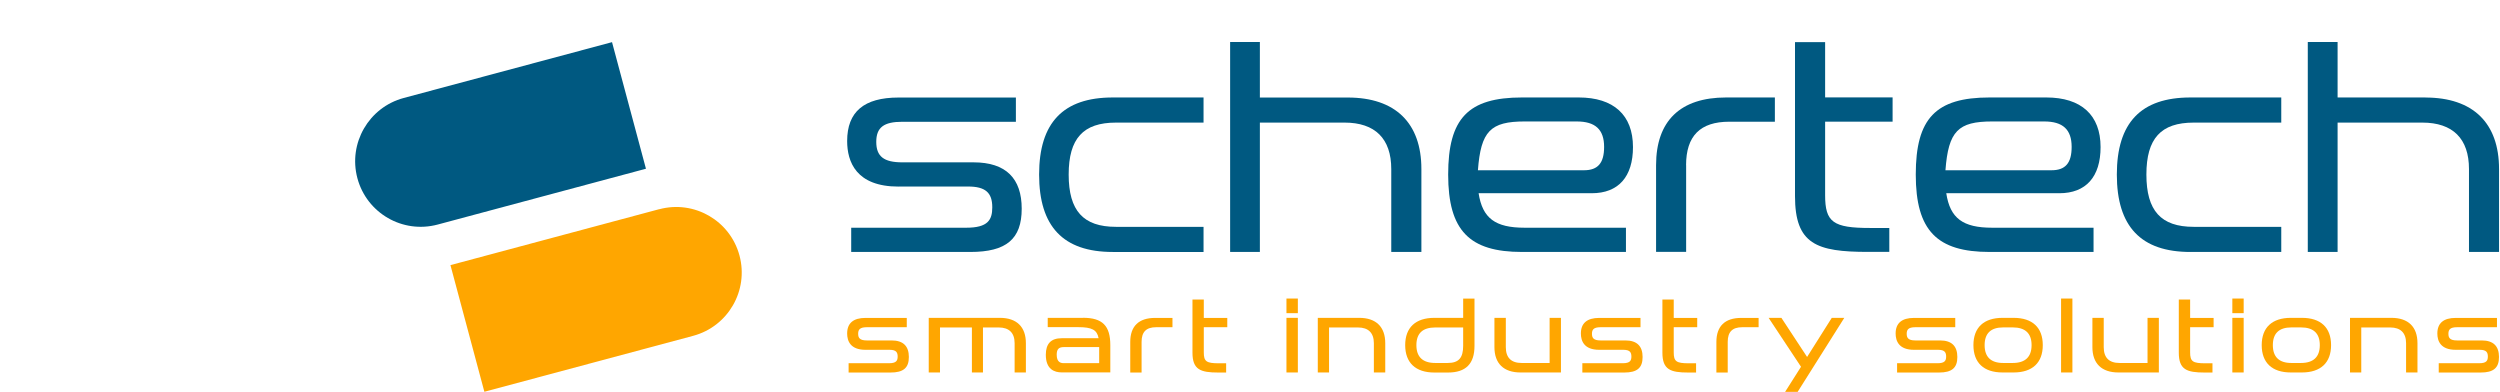 <?xml version="1.0" encoding="UTF-8"?>
<svg id="Ebene_1" data-name="Ebene 1" xmlns="http://www.w3.org/2000/svg" xmlns:xlink="http://www.w3.org/1999/xlink" viewBox="0 0 395 62">
  <defs>
    <style>
      .cls-1 {
        fill: #005981;
      }

      .cls-2 {
        fill: none;
      }

      .cls-3 {
        clip-path: url(#clippath-1);
      }

      .cls-4 {
        fill: #ffa600;
      }

      .cls-5 {
        clip-path: url(#clippath);
      }
    </style>
    <clipPath id="clippath">
      <rect class="cls-2" x="-196" y="-264" width="841.89" height="595.28"/>
    </clipPath>
    <clipPath id="clippath-1">
      <rect class="cls-2" x="-196" y="-264" width="841.89" height="595.28"/>
    </clipPath>
  </defs>
  <g class="cls-5">
    <g class="cls-3">
      <path class="cls-1" d="M141.97,29.47h10.98c2.72,0,3.83.95,3.83,3.28,0,2-.69,3.23-4.11,3.23h-18.18v3.83h18.82c5.69,0,8.12-2.04,8.12-6.83s-2.49-7.33-7.61-7.33h-11.26c-2.92,0-4.11-.94-4.11-3.23s1.19-3.18,4.11-3.18h17.95v-3.83h-18.54c-5.46,0-8.12,2.25-8.12,6.87,0,3.28,1.41,7.2,8.12,7.2"/>
      <path class="cls-1" d="M190.16,35.84h-13.84c-5.17,0-7.47-2.55-7.47-8.26s2.3-8.21,7.47-8.21h13.84v-3.97h-14.35c-7.82,0-11.63,3.98-11.63,12.18s3.8,12.23,11.63,12.23h14.35v-3.97Z"/>
      <path class="cls-1" d="M224.58,39.81v-13.1c0-7.29-4.13-11.3-11.63-11.3h-13.89V6.64h-4.7v33.17h4.7v-20.44h13.38c4.83,0,7.38,2.54,7.38,7.34v13.1h4.75Z"/>
      <path class="cls-1" d="M240.48,39.81h16.42v-3.83h-16.01c-4.64,0-6.66-1.49-7.27-5.45h17.88c4.2,0,6.51-2.59,6.51-7.29,0-5.06-3.05-7.84-8.58-7.84h-8.95c-8.51,0-11.67,3.3-11.67,12.18s3.38,12.23,11.67,12.23M240.9,19.19h8.21c2.96,0,4.34,1.28,4.34,4.02,0,2.55-.98,3.69-3.18,3.69h-16.76c.46-6.18,1.99-7.71,7.39-7.71"/>
      <path class="cls-1" d="M266.4,26.11c0-4.63,2.23-6.88,6.83-6.88h7.2v-3.83h-7.7c-7.24,0-11.07,3.7-11.07,10.7v13.7h4.75v-13.7Z"/>
      <path class="cls-1" d="M288.36,6.66h-4.75v24.33c0,7.59,3.4,8.81,11.53,8.81h3.37v-3.78h-3.04c-5.84,0-7.1-.92-7.1-5.17v-11.63h10.66v-3.83h-10.66V6.66Z"/>
      <path class="cls-1" d="M314.36,39.81h16.42v-3.83h-16.01c-4.64,0-6.66-1.49-7.26-5.45h17.87c4.2,0,6.51-2.59,6.51-7.29,0-5.06-3.05-7.84-8.58-7.84h-8.95c-8.51,0-11.67,3.3-11.67,12.18s3.38,12.23,11.67,12.23M314.77,19.19h8.21c2.96,0,4.34,1.28,4.34,4.02,0,2.55-.98,3.69-3.18,3.69h-16.76c.47-6.18,1.99-7.71,7.39-7.71"/>
      <path class="cls-1" d="M346.09,39.81h14.35v-3.97h-13.84c-5.17,0-7.47-2.55-7.47-8.26s2.3-8.21,7.47-8.21h13.84v-3.97h-14.35c-7.82,0-11.63,3.98-11.63,12.18s3.8,12.23,11.63,12.23"/>
      <path class="cls-1" d="M383.23,15.4h-13.89V6.64h-4.71v33.17h4.71v-20.44h13.38c4.83,0,7.38,2.54,7.38,7.34v13.1h4.75v-13.1c0-7.29-4.13-11.3-11.63-11.3"/>
      <path class="cls-4" d="M140.87,53.79h-3.92c-1.12,0-1.36-.42-1.36-1.05s.23-1.04,1.36-1.04h6.32v-1.47h-6.52c-1.92,0-2.9.83-2.9,2.46,0,1.17.5,2.58,2.9,2.58h3.82c1.05,0,1.26.43,1.26,1.07s-.22,1.05-1.36,1.05h-6.39v1.47h6.62c2.03,0,2.9-.73,2.9-2.45s-.89-2.62-2.72-2.62"/>
      <path class="cls-4" d="M157.97,50.22h-11.23v8.63h1.78v-7.11h5.04v7.11h1.75v-7.11h2.5c1.63,0,2.5.86,2.5,2.48v4.63h1.78v-4.63c0-2.58-1.46-4-4.11-4"/>
      <path class="cls-4" d="M171.1,50.22h-5.56v1.47h4.81c2.17,0,2.98.42,3.23,1.75h-5.83c-1.69,0-2.51.86-2.51,2.62,0,2.3,1.37,2.78,2.51,2.78h7.68v-4.31c0-3.07-1.25-4.32-4.32-4.32M173.67,57.38h-5.58c-.49,0-1.13-.14-1.13-1.33,0-.87.32-1.21,1.13-1.21h5.58v2.54Z"/>
      <path class="cls-4" d="M178.58,54.02v4.84h1.79v-4.84c0-1.58.73-2.32,2.31-2.32h2.57v-1.47h-2.75c-2.57,0-3.92,1.31-3.92,3.79"/>
      <path class="cls-4" d="M190.2,47.33h-1.79v8.39c0,2.68,1.26,3.14,4.08,3.14h1.24v-1.46h-1.13c-2,0-2.4-.29-2.4-1.73v-3.97h3.71v-1.47h-3.71v-2.89Z"/>
      <rect class="cls-4" x="203.26" y="47.17" width="1.8" height="2.31"/>
      <rect class="cls-4" x="203.26" y="50.22" width="1.8" height="8.63"/>
      <path class="cls-4" d="M214.75,50.22h-6.54v8.63h1.78v-7.11h4.58c1.63,0,2.5.86,2.5,2.48v4.63h1.8v-4.63c0-2.58-1.46-4-4.11-4"/>
      <path class="cls-4" d="M231.18,50.22h-4.55c-2.97,0-4.61,1.53-4.61,4.31s1.64,4.33,4.61,4.33h2.15c2.82,0,4.19-1.38,4.19-4.21v-7.47h-1.79v3.05ZM231.18,54.63c0,1.93-.71,2.72-2.45,2.72h-1.96c-1.98,0-2.98-.95-2.98-2.82s1-2.79,2.98-2.79h4.41v2.88Z"/>
      <path class="cls-4" d="M244.84,57.35h-4.42c-1.66,0-2.5-.84-2.5-2.5v-4.63h-1.8v4.63c0,2.58,1.46,4,4.12,4h6.39v-8.63h-1.79v7.13Z"/>
      <path class="cls-4" d="M256.81,53.79h-3.92c-1.13,0-1.36-.42-1.36-1.05s.23-1.04,1.36-1.04h6.31v-1.47h-6.52c-1.92,0-2.9.83-2.9,2.46,0,1.17.5,2.58,2.9,2.58h3.82c1.05,0,1.26.43,1.26,1.07s-.22,1.05-1.36,1.05h-6.39v1.47h6.62c2.03,0,2.9-.73,2.9-2.45s-.89-2.62-2.72-2.62"/>
      <path class="cls-4" d="M264.46,47.33h-1.8v8.39c0,2.68,1.26,3.14,4.08,3.14h1.24v-1.46h-1.13c-2,0-2.4-.29-2.4-1.73v-3.97h3.71v-1.47h-3.71v-2.89Z"/>
      <path class="cls-4" d="M271.19,54.02v4.84h1.79v-4.84c0-1.58.73-2.32,2.31-2.32h2.57v-1.47h-2.75c-2.57,0-3.92,1.31-3.92,3.79"/>
      <polygon class="cls-4" points="285.52 56.4 281.46 50.22 279.44 50.22 284.56 57.95 282.05 61.91 284.03 61.91 291.4 50.22 289.42 50.22 285.52 56.4"/>
      <path class="cls-4" d="M306.54,53.79h-3.92c-1.13,0-1.36-.42-1.36-1.05s.23-1.04,1.36-1.04h6.31v-1.47h-6.52c-1.92,0-2.9.83-2.9,2.46,0,1.17.5,2.58,2.9,2.58h3.82c1.05,0,1.26.43,1.26,1.07s-.22,1.05-1.36,1.05h-6.39v1.47h6.62c2.03,0,2.9-.73,2.9-2.45s-.89-2.62-2.72-2.62"/>
      <path class="cls-4" d="M318.15,50.22h-1.75c-2.96,0-4.6,1.53-4.6,4.31s1.63,4.32,4.6,4.32h1.75c2.97,0,4.61-1.54,4.61-4.32s-1.64-4.31-4.61-4.31M318.01,57.35h-1.51c-1.94,0-2.93-.95-2.93-2.82s.99-2.8,2.93-2.8h1.51c1.98,0,2.98.94,2.98,2.8s-1,2.82-2.98,2.82"/>
      <rect class="cls-4" x="325.65" y="47.17" width="1.79" height="11.68"/>
      <path class="cls-4" d="M339.31,57.35h-4.42c-1.66,0-2.5-.84-2.5-2.5v-4.63h-1.79v4.63c0,2.58,1.46,4,4.11,4h6.39v-8.63h-1.79v7.13Z"/>
      <path class="cls-4" d="M346.05,47.33h-1.8v8.39c0,2.68,1.26,3.14,4.08,3.14h1.24v-1.46h-1.13c-2,0-2.4-.29-2.4-1.73v-3.97h3.71v-1.47h-3.71v-2.89Z"/>
      <rect class="cls-4" x="352.71" y="47.17" width="1.79" height="2.31"/>
      <rect class="cls-4" x="352.71" y="50.22" width="1.79" height="8.63"/>
      <path class="cls-4" d="M363.7,50.22h-1.75c-2.96,0-4.6,1.53-4.6,4.31s1.63,4.32,4.6,4.32h1.75c2.97,0,4.61-1.54,4.61-4.32s-1.64-4.31-4.61-4.31M363.55,57.35h-1.51c-1.94,0-2.93-.95-2.93-2.82s.99-2.8,2.93-2.8h1.51c1.98,0,2.98.94,2.98,2.8s-1,2.82-2.98,2.82"/>
      <path class="cls-4" d="M377.84,50.22h-6.54v8.63h1.78v-7.11h4.58c1.63,0,2.5.86,2.5,2.48v4.63h1.8v-4.63c0-2.58-1.46-4-4.12-4"/>
      <path class="cls-4" d="M392.13,53.79h-3.92c-1.13,0-1.36-.42-1.36-1.05s.23-1.04,1.36-1.04h6.31v-1.47h-6.52c-1.92,0-2.9.83-2.9,2.46,0,1.17.5,2.58,2.9,2.58h3.82c1.05,0,1.26.43,1.26,1.07s-.22,1.05-1.36,1.05h-6.4v1.47h6.62c2.03,0,2.9-.73,2.9-2.45s-.89-2.62-2.72-2.62"/>
      <path class="cls-1" d="M96.7,6.66l-32.91,8.82c-5.52,1.48-8.8,7.16-7.32,12.68,1.48,5.52,7.15,8.8,12.68,7.32l32.91-8.82-5.36-20Z"/>
      <path class="cls-4" d="M104.16,33.05l-32.99,8.84,5.36,20.01,32.99-8.84c5.52-1.48,8.8-7.16,7.32-12.68-1.48-5.53-7.16-8.8-12.68-7.32"/>
    </g>
  </g>
</svg>